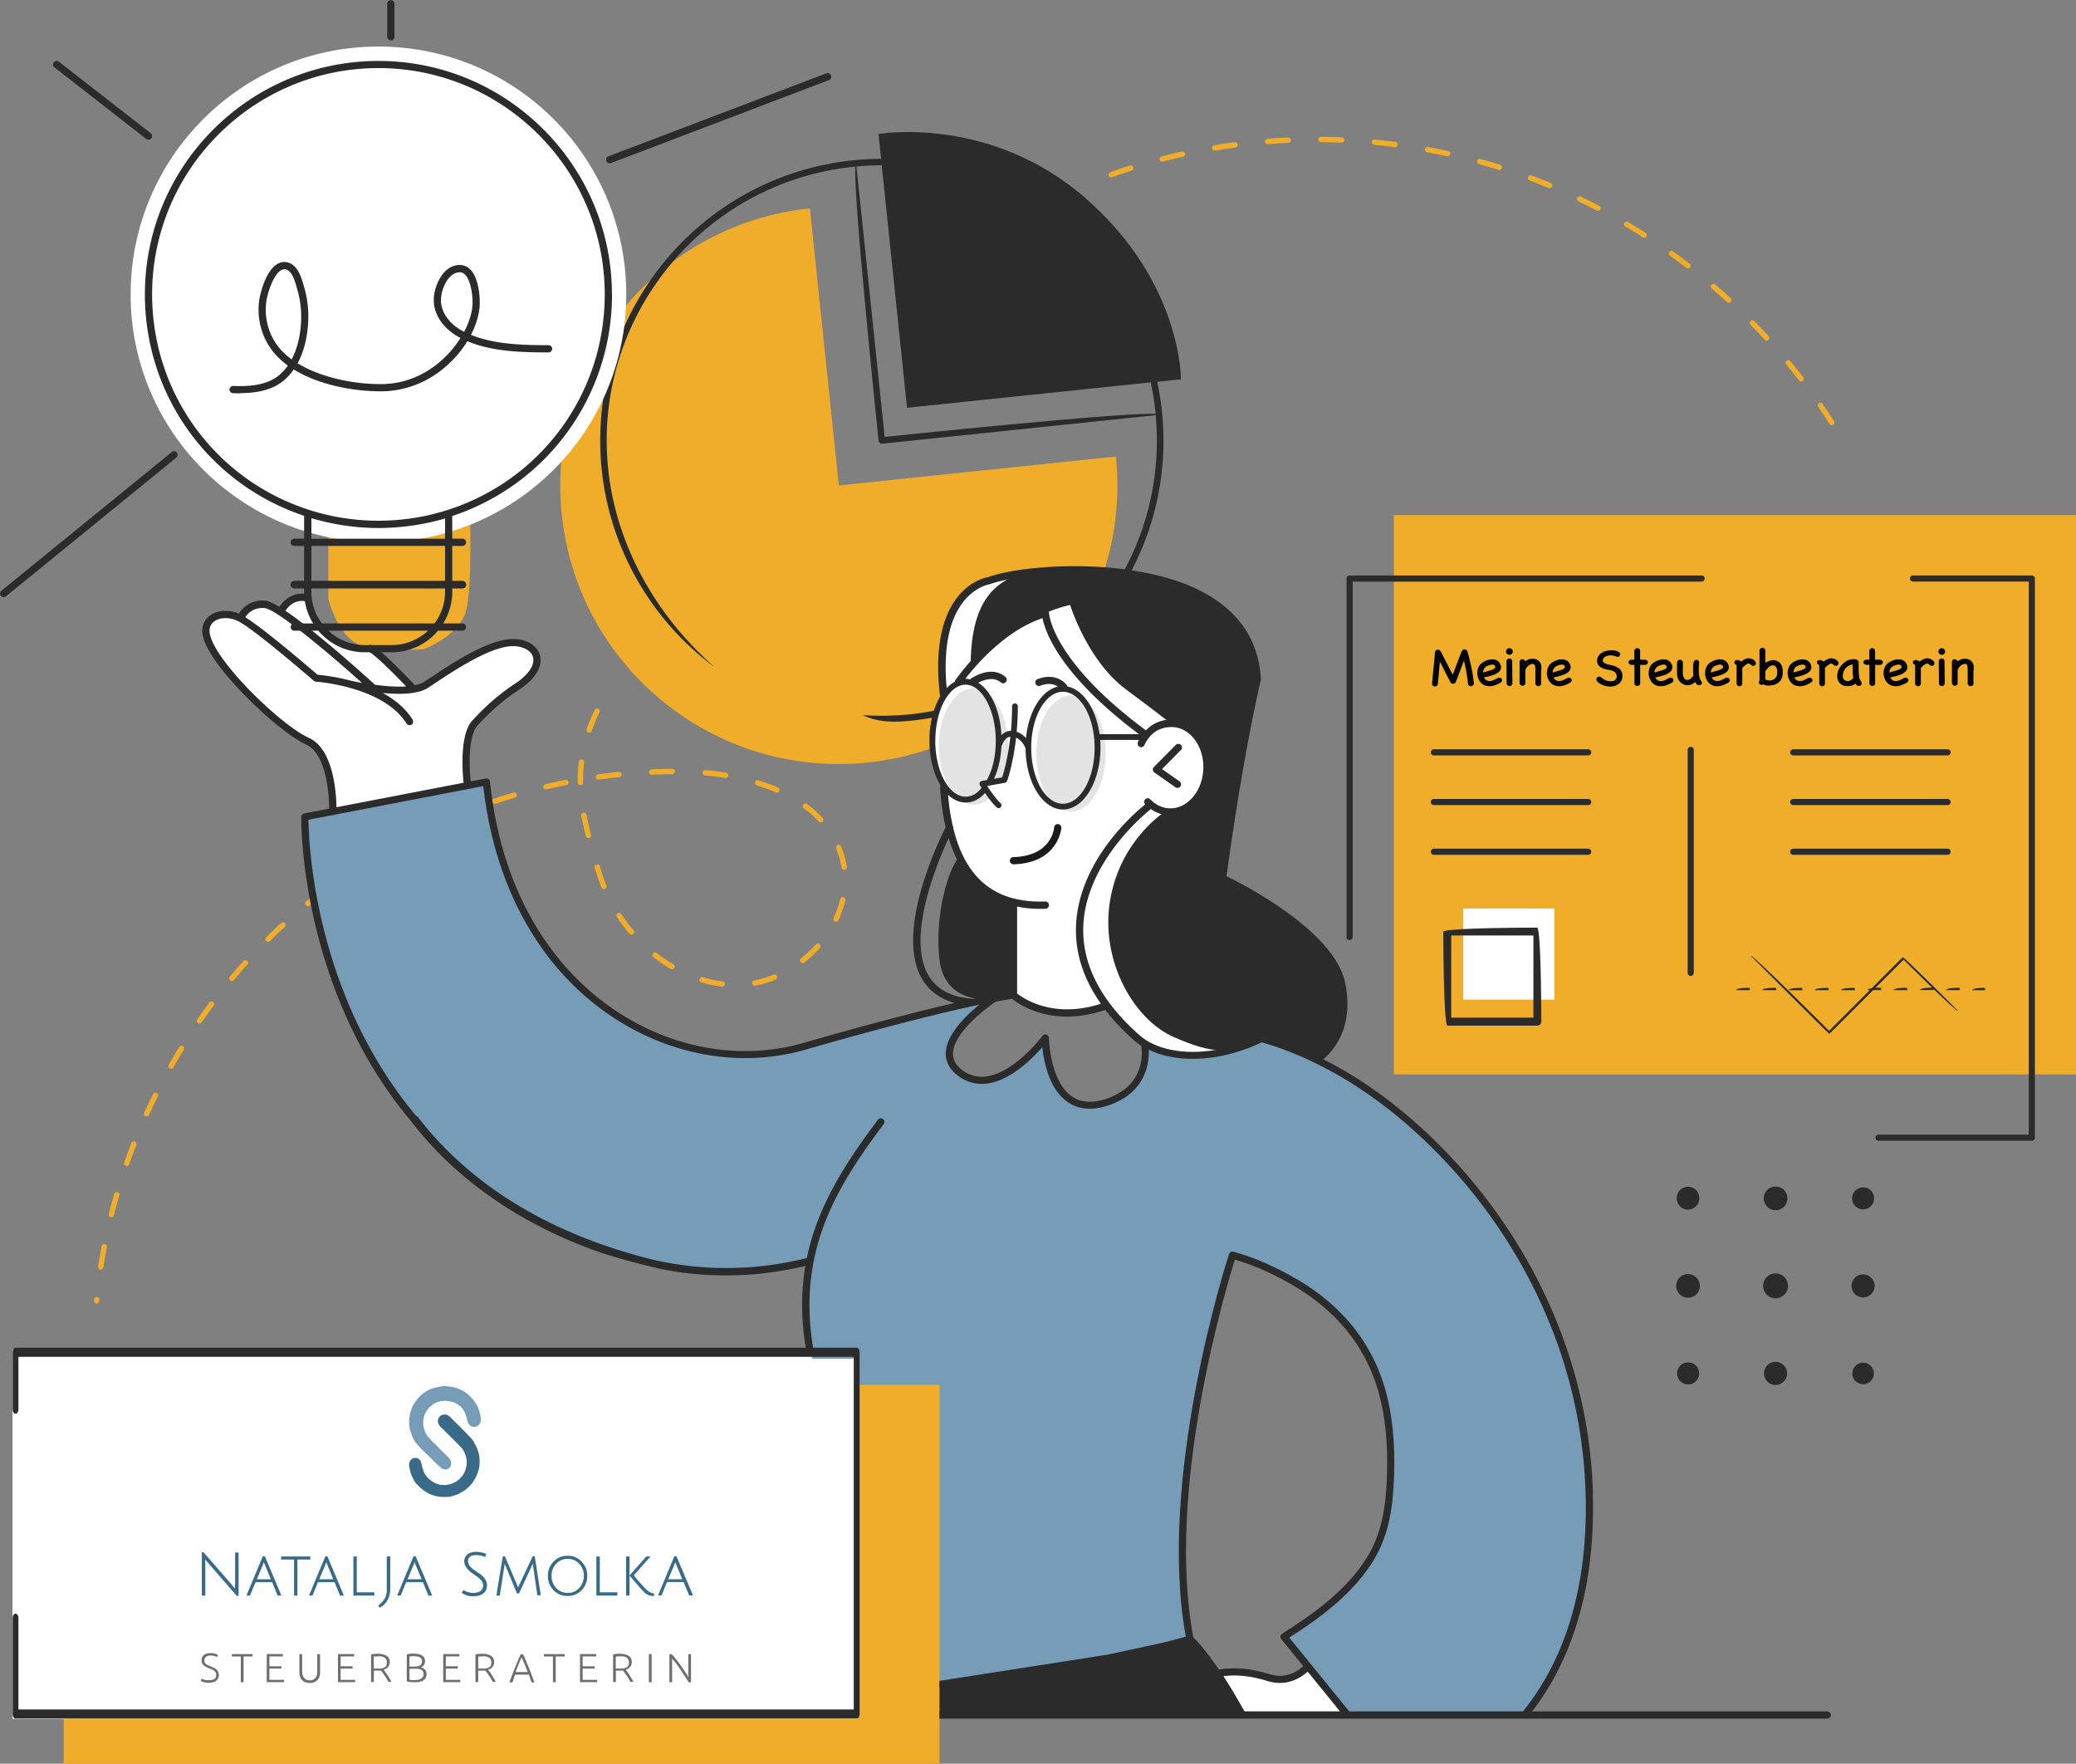 <svg xmlns="http://www.w3.org/2000/svg" id="a" viewBox="0 0 447.34 380"><rect x="0" y="0" width="447.34" height="380" fill="#808080" stroke="none"/><defs><style>.b{fill:#737575}.b,.c,.f,.h,.i,.j{stroke-width:0}.c{fill:#1a1a1a}.f{fill:#769cb8}.k{opacity:.2}.h{fill:#2b2b2b}.i{fill:#fff}.j{fill:#efad29}</style></defs><path d="M20.82 280.82h-.06a.58.58 0 0 1-.51-.63l.02-.22c.03-.32.31-.55.63-.52.32.03.55.31.52.63l-.03.25c-.04.29-.28.51-.57.51Zm.9-7.27h-.09a.558.558 0 0 1-.48-.64v-.02c.22-1.46.48-2.93.75-4.39.06-.31.36-.51.67-.46.31.06.51.36.46.67-.27 1.44-.52 2.9-.75 4.34a.58.58 0 0 1-.57.49ZM24 262.27s-.1 0-.14-.02a.583.583 0 0 1-.42-.7c.36-1.44.75-2.89 1.16-4.3.09-.3.41-.49.71-.39.31.09.48.41.4.71-.41 1.4-.79 2.83-1.15 4.26-.06.26-.3.43-.56.43Zm3.31-11.03c-.06 0-.12 0-.19-.04-.3-.1-.46-.43-.36-.73.49-1.4 1.01-2.8 1.54-4.17.12-.3.45-.44.74-.33s.44.45.33.74c-.53 1.37-1.05 2.76-1.53 4.14-.08.24-.3.39-.54.39Zm4.29-10.69a.567.567 0 0 1-.53-.8c.62-1.36 1.26-2.7 1.91-4.02a.575.575 0 0 1 1.03.51c-.65 1.3-1.29 2.64-1.9 3.98a.59.59 0 0 1-.52.34Zm5.24-10.27c-.1 0-.2-.03-.28-.07a.574.574 0 0 1-.21-.79c.73-1.29 1.49-2.57 2.27-3.83.17-.27.52-.35.79-.19.27.17.35.52.19.79-.77 1.25-1.52 2.53-2.24 3.79-.11.19-.3.29-.51.29Zm6.13-9.75c-.12 0-.23-.04-.33-.11a.575.575 0 0 1-.14-.8c.84-1.21 1.72-2.43 2.61-3.62.2-.26.55-.31.81-.12s.31.55.12.81c-.88 1.17-1.75 2.38-2.58 3.58-.12.16-.29.25-.48.25Zm112.64-7.95h-.07a27.13 27.13 0 0 1-4.42-.92.583.583 0 0 1-.39-.72c.09-.3.41-.48.72-.39 1.4.42 2.82.71 4.24.88.31.04.54.32.51.63-.03.29-.28.51-.57.51Zm7.05-.21c-.27 0-.51-.19-.57-.46a.57.57 0 0 1 .45-.67c1.38-.27 2.77-.69 4.13-1.24.29-.12.63.02.75.31s-.02.63-.31.75c-1.42.59-2.88 1.02-4.34 1.31h-.12Zm-112.7-.99a.572.572 0 0 1-.44-.95c.96-1.14 1.94-2.27 2.93-3.36a.574.574 0 1 1 .85.77c-.97 1.07-1.94 2.2-2.9 3.32-.12.13-.27.2-.44.2Zm94.84-2.54c-.1 0-.2-.03-.29-.08-1.28-.75-2.53-1.61-3.71-2.55a.584.584 0 0 1-.1-.81c.2-.25.56-.29.81-.1 1.15.91 2.36 1.74 3.59 2.46.27.16.37.51.2.79-.1.18-.29.28-.5.28Zm28.19-1.34a.55.55 0 0 1-.45-.22c-.2-.25-.16-.61.09-.81 1.13-.9 2.19-1.9 3.16-2.97a.574.574 0 1 1 .85.77 25.452 25.452 0 0 1-3.3 3.1.57.57 0 0 1-.35.12Zm-115.23-4.59c-.15 0-.3-.06-.41-.17a.592.592 0 0 1 0-.82c1.05-1.05 2.15-2.07 3.23-3.07.24-.21.6-.2.82.04s.2.6-.04.82c-1.08 1-2.14 2.01-3.19 3.04-.12.11-.26.17-.41.17Zm78.31-1.52c-.16 0-.33-.07-.44-.2-.97-1.15-1.87-2.35-2.69-3.61-.18-.27-.1-.62.17-.8.27-.18.62-.1.8.17.8 1.21 1.68 2.39 2.61 3.49.2.24.17.61-.07.81a.54.54 0 0 1-.37.13Zm44.07-2.81c-.08 0-.17-.02-.25-.05a.573.573 0 0 1-.27-.76 20.26 20.26 0 0 0 1.43-4.06c.07-.31.38-.5.69-.43.31.07.51.38.43.69-.35 1.44-.85 2.88-1.51 4.28-.1.21-.3.33-.52.33Zm-113.8-3.36c-.17 0-.34-.08-.44-.21a.57.57 0 0 1 .07-.8c1.14-.93 2.32-1.86 3.5-2.75.26-.2.62-.14.81.12.2.26.14.61-.12.81-1.17.89-2.33 1.8-3.47 2.73a.57.57 0 0 1-.36.13v-.02Zm63.79-3.64a.56.56 0 0 1-.53-.36c-.42-1.04-.79-2.1-1.11-3.16l-.33-1.09c-.09-.31.08-.63.39-.72s.63.08.72.39l.33 1.09c.3 1.03.66 2.06 1.07 3.06.12.29-.03.63-.32.75-.07.03-.14.04-.21.04Zm-54.53-3.22c-.19 0-.37-.09-.48-.26a.57.57 0 0 1 .16-.8c1.22-.82 2.48-1.64 3.74-2.42.27-.17.63-.09.79.19s.09.63-.19.8c-1.24.77-2.49 1.58-3.71 2.39-.1.06-.21.1-.32.1Zm106.3-.98c-.27 0-.52-.2-.57-.49-.13-.83-.33-1.66-.58-2.46-.18-.56-.38-1.12-.6-1.65-.12-.29.02-.63.31-.75s.63.02.75.31c.24.57.45 1.15.64 1.75.27.86.48 1.75.62 2.63a.59.59 0 0 1-.48.66h-.1Zm-96.45-4.99c-.2 0-.4-.11-.51-.3a.583.583 0 0 1 .22-.78c1.3-.71 2.63-1.41 3.94-2.07a.575.575 0 0 1 .51 1.03c-1.3.66-2.61 1.34-3.91 2.05-.09.04-.19.07-.27.07Zm41.35-1.83a.58.58 0 0 1-.56-.43c-.4-1.58-.72-3-.98-4.36-.06-.31.15-.61.46-.67.3-.06.61.15.67.46.25 1.33.57 2.73.96 4.29.08.31-.1.62-.41.7-.05.01-.1.02-.15.02Zm-31.01-3.23c-.22 0-.43-.13-.53-.35-.12-.29 0-.63.3-.75 1.37-.59 2.75-1.16 4.11-1.7.29-.12.63.03.74.33s-.03.63-.33.74c-1.36.53-2.73 1.1-4.08 1.68-.07.04-.15.04-.23.04Zm81.07-.12c-.16 0-.32-.07-.43-.19-.98-1.06-2.06-2.02-3.22-2.87a.576.576 0 0 1-.12-.81c.19-.26.55-.31.81-.12 1.25.92 2.38 1.94 3.38 3.01.21.23.2.59-.04.82-.1.1-.25.15-.39.15Zm-70.3-3.99a.58.58 0 0 1-.55-.4c-.1-.3.06-.63.36-.73 1.41-.47 2.84-.91 4.25-1.33.3-.09.63.09.72.39.09.3-.09.63-.39.72-1.4.41-2.81.85-4.21 1.31-.06.02-.12.03-.18.03Zm60.85-2.45c-.08 0-.15-.02-.23-.04-1.29-.56-2.66-1.06-4.1-1.52-.3-.1-.47-.41-.38-.72.09-.3.41-.47.72-.38 1.47.46 2.89.98 4.21 1.56.29.12.43.47.3.76-.1.21-.3.35-.53.35Zm-49.77-.68c-.27 0-.5-.18-.56-.44-.07-.31.12-.62.43-.69 1.44-.34 2.91-.66 4.35-.94.31-.05.61.17.65.49.04.29-.14.57-.43.64-1.44.28-2.88.59-4.32.93-.04 0-.09.02-.13.02Zm7.43-.9c-.31 0-.57-.25-.58-.57v-.53c0-1.34.08-2.67.24-3.97.04-.32.32-.53.65-.5.32.04.54.33.5.65a30.3 30.3 0 0 0-.23 3.83v.51c0 .32-.25.58-.57.59Zm3.9-1.21c-.28 0-.53-.2-.57-.5-.04-.32.18-.6.49-.65 1.46-.2 2.95-.38 4.42-.53.31-.03.6.2.63.51s-.2.6-.51.63c-1.45.15-2.93.33-4.38.53h-.08Zm27.39-.37h-.1c-1.42-.23-2.88-.42-4.36-.55a.575.575 0 0 1-.52-.63c.03-.32.31-.55.63-.52 1.51.13 3 .33 4.44.57.31.05.52.35.48.66-.04.28-.29.48-.57.48Zm-15.92-.7c-.32 0-.58-.24-.59-.56 0-.32.24-.58.56-.59 1.48-.07 2.98-.11 4.45-.12.32-.04.58.26.59.57 0 .32-.26.58-.57.59-1.45 0-2.94.05-4.41.12h-.04Zm-13.48-9.02c-.07 0-.13-.01-.2-.04-.3-.1-.46-.43-.36-.73.48-1.35 1.06-2.75 1.73-4.14.14-.28.48-.41.77-.27.28.13.41.48.27.77-.66 1.37-1.21 2.72-1.68 4.03-.08.24-.3.38-.54.38Zm173.38-46.9h147v120.49h-147V110.99Z" class="j"/><path d="M437.82 245.78h-33.03c-.36 0-.66-.29-.66-.66s.29-.66.66-.66h32.37V125.3h-24.93c-.36 0-.66-.29-.66-.66s.29-.66.66-.66h25.59c.36 0 .66.29.66.66v120.49c0 .36-.29.66-.66.66Zm-147-43.25a.66.66 0 0 1-.66-.66v-77.22c0-.36.29-.66.66-.66h75.85c.36 0 .66.29.66.66s-.29.66-.66.66h-75.19v76.56c0 .36-.29.66-.66.66Z" class="h"/><path d="M342.23 162.75h-33.26c-.36 0-.66-.29-.66-.66s.29-.66.66-.66h33.26c.36 0 .66.29.66.66s-.29.66-.66.66Zm0 10.71h-33.26c-.36 0-.66-.29-.66-.66s.29-.66.66-.66h33.26c.36 0 .66.29.66.66s-.29.66-.66.66Zm0 10.71h-33.26c-.36 0-.66-.29-.66-.66s.29-.66.66-.66h33.26c.36 0 .66.29.66.66s-.29.66-.66.66Zm77.44-21.42h-33.26c-.36 0-.66-.29-.66-.66s.29-.66.66-.66h33.26c.36 0 .66.29.66.66s-.29.66-.66.66Zm0 10.71h-33.26c-.36 0-.66-.29-.66-.66s.29-.66.66-.66h33.26c.36 0 .66.29.66.66s-.29.66-.66.66Zm0 10.71h-33.26c-.36 0-.66-.29-.66-.66s.29-.66.66-.66h33.26c.36 0 .66.29.66.66s-.29.66-.66.66Zm-55.35 26.1a.66.66 0 0 1-.66-.66v-48.05c0-.36.29-.66.66-.66s.66.29.66.66v48.05c0 .36-.29.66-.66.66Z" class="h"/><path d="m174.52 44.89 6.23 59.7 59.7-6.23c3.44 32.97-20.49 62.49-53.47 65.93-32.97 3.44-62.49-20.49-65.93-53.47-3.44-32.97 20.49-62.49 53.47-65.93Z" class="j"/><path d="M234.04 42.82v-.02c-20.7-18.12-44.74-13.93-44.74-13.93l.56 5.35c-2.03 0-4.08.12-6.14.33-33.28 3.47-57.53 33.37-54.06 66.66 1.76 16.9 10.63 32.41 24.31 42.52-12.54-11-21.19-26.15-22.92-42.67-3.39-32.51 20.3-61.73 52.81-65.12.15-.02.29-.02.44-.04-.44 6.8 5.02 59.08 5.02 59.08.04.38.38.66.76.62l58.95-6.15c2.99 32.24-20.58 61.06-52.86 64.44-3.42.35-6.87.42-10.26.19 3.37 1.62 6.9 1.56 10.41 1.2 33.28-3.47 57.53-33.37 54.06-66.66-.22-2.16-.57-4.28-1.01-6.36l5.1-.53s.26-20.79-20.42-38.9Zm-43.41 51.31-6.08-58.26c1.83-.17 3.64-.27 5.45-.27l5.45 52.26 52.51-5.48c.44 2.07.8 4.19 1.02 6.36.02.15.02.29.04.44-6.76-.44-58.39 4.95-58.39 4.95Z" class="h"/><path d="M2.72 290.72h182.61v79.57H2.72v-79.57Z" class="i"/><path d="M70.75 110.8v18.21s2.16 9.35 8.15 10.38c6 1.03 12.45.49 12.45.49s7.94-3 9.18-8.68c1.24-5.67.74-20.48.74-20.48l-30.53-.38v.46Z" class="j"/><path d="M262.22 360.44s2.3-.52 5.07-.16c2.78.36 10.51 4.56 14.55-1.26l8.34 10.26h-22.59l-5.37-8.84Zm-14.5-186.97s2.33 2 6.19 1.38c3.86-.62 6.47-5.57 6.16-9.84-.31-4.27-3.12-9.43-7.37-9.14-4.25.29-6.17 2.21-6.17 2.21s-18.86-13.27-21.65-25.87c0 0-11.39 3.87-18.14 14.39l-3.43 3.15s-5.13 9.62 0 19.35c0 0-.62 21.11 15.03 25.48l-.26 19.85s7.35 6.8 19.97 2.38c0 0-6.28-9.93-5.28-19.39 1.43-13.55 14.93-23.94 14.93-23.94ZM88.97 148.32l-8.48-8.57s-8.13 1.09-11.3-4.4-2.87-6.47-2.87-6.47-4.42-.59-5.58 2.51l-.26.48s-3.06-2.63-5.19-1.52-3.44 2.93-3.44 2.93-3.53-1.84-5.97-.12c-2.44 1.74-1.46 5.65 1.53 9.37s10.12 11.64 15.49 15.2l2.78 1.74s3.62 1.35 4.61 5.59c1 4.25 1.12 9.47 1.12 9.47l29.55-5.28s-1.13-5.78-.19-9.91 5.99-8.16 8.79-10.11c2.79-1.96 7.27-4.87 5.44-8.93-1.82-4.06-9.59-.54-14.69 1.86-5.09 2.4-9.62 6.94-11.39 6.16h.03Z" class="i"/><path d="M256.42 353.16c-3.55 1.94-26.8 5.01-26.8 5.01l-10.57 1.58-33.97 2.2-3.33 8.36h15.51l32.38-.78 37.96-.24c-3.21-6.85-11.17-16.12-11.17-16.12Z" class="h"/><path d="M206.3 147.02s9.63-12.87 18.59-14.81c0 0 3.33 11.27 11.61 17.42 8.28 6.15 10.03 8.46 10.03 8.46s2.91-2.63 5.71-2.22 9.05 3.05 7.53 11.12c-1.52 8.07-6.12 8.06-7.53 7.86-1.41-.19-4.14-1.38-4.14-1.38s-12.71 8.49-14.95 21.55c-2.23 13.07 5.09 25.77 13.67 29.53 8.58 3.78 18.72 2.7 24.5-.9l12.8 4.91s4.8-6.97 5.18-13.5c.38-6.52-5.71-13.71-10.2-16.25-4.5-2.54-15.49-8.07-15.75-9.27-.26-1.2 1.24-10.35 3.61-23s4.33-20.74 4.33-20.74-.69-14.03-16.66-19.46c-15.96-5.42-36.12-3.76-42.39-.98-6.27 2.77-10.22 9.32-8.9 23.68l2.97-2.03Z" class="i"/><path d="M213.31 139.36s8.31-7.07 17.28-9.01c0 0 3.7 11.98 11.98 18.14 8.28 6.15 9.69 7.39 9.69 7.39s2.22-.57 4.3 1.36c1.43 1.32 4.14 2.67 3.56 9.72-.39 4.76-4.19 6.83-6.19 7.91-1.25.67-2.88 0-2.88 0s-9.6 5.97-11.83 19.02c-2.23 13.07 5.09 25.77 13.67 29.53 8.58 3.78 12.9 3.85 18.68.25l12.42 4.49s5.62-3.51 5.62-12.18c0-6.54-5.66-13.39-11.9-18.15-4.1-3.14-13.89-7.68-14.16-8.87-.26-1.19 1.05-9.75 3.41-22.39 2.37-12.65 4.18-20.22 4.18-20.22s-.74-14.95-13.85-19.13c-16.07-5.12-32.73-5.75-39-2.98-6.27 2.77-9.1 8.63-9.15 19.39l4.17-4.25Zm-6.35 44.87s.74 5.76 11.43 10.1l-.27 19.76-4.78 1.2s-9.86 1.15-10.92-8.65 2.03-19.89 4.55-22.41Z" class="h"/><path d="m220.78 360.21 8.85-2.05-8.85 2.05Z" class="c"/><path d="M339.07 298.12c-4.86-17.67-13.16-33.8-30.6-52.08-17.44-18.29-36.59-22.36-36.59-22.36s-6.22 4.21-14.3 3.78c-8.07-.43-10.46-2.59-10.46-2.59s.04 11.74-9.04 12.81-11.3-3.58-12.21-9.09c-.54-3.32-.66-4.33-.66-4.6-.63.84-8.93 11.67-16.59 8.23-7.97-3.57-2.64-9.36-1.81-10.38s7.47-6.75 7.47-6.75-22.27 5.07-29.12 6.81-24.02 9.21-39.6 2.97c-15.57-6.25-24.41-13.31-31.27-25.79-6.86-12.48-9.46-30.54-9.46-30.54l-39.13 7.53s-.35 17.83 6.62 35.43 23.03 42.16 43.89 51.31c20.86 9.16 22.71 10.95 34.89 10.95s23.29-1.92 23.29-1.92-1.77 9.32.04 18.55 28.18 72.49 28.18 72.49l6.52-1.64 20.48-3.05s19.69-2.54 27.11-5.01c0 0-4.1-16.83-1.52-33.64 2.58-16.81 10.38-49.3 10.38-49.3s15.25 4.99 23.7 14.09c8.2 8.84 11.98 23.41 10.26 37.39-2.02 16.42-10.06 23.1-22.59 30.78l13.23 16.79 38.28.24s7.74-7.28 11.31-22.22c3.58-14.94 4.16-31.51-.7-49.19Z" class="f"/><path d="m225.22 223.97.04-.05s-.04-.12-.04.05Z" class="c"/><path d="M134.95 63.44c0 29.49-23.91 53.4-53.4 53.4s-53.4-23.91-53.4-53.4 23.9-53.41 53.4-53.41 53.4 23.91 53.4 53.4Z" class="i"/><g class="k"><path d="M238.27 162.33c0 6.91-3.35 12.52-7.48 12.52s-7.48-5.6-7.48-12.52 3.35-12.52 7.48-12.52 7.48 5.6 7.48 12.52Z" class="b"/></g><g class="k"><path d="M217.26 160.83c0 2.93-.6 5.62-1.6 7.76l-3.53.43 1.75 2.3c-1.18 1.29-2.59 2.04-4.1 2.04-4.13 0-7.48-5.6-7.48-12.52s3.35-12.52 7.48-12.52 7.48 5.61 7.48 12.52Z" class="b"/></g><path d="M246.28 159.42h-9.4c-.35 0-.62-.27-.62-.62s.28-.62.62-.62h9.4c.35 0 .62.27.62.62s-.28.62-.62.62Z" class="h"/><path d="M99.7 126.74H63.39a.781.781 0 0 1 0-1.56H99.7a.781.781 0 0 1 0 1.56Z" class="c"/><path d="M131.86 63.44c0-27.74-22.57-50.31-50.31-50.31S31.22 35.69 31.22 63.44c0 21.74 13.77 40.84 34.33 47.7 0 .12-.02.23-.02.35v4.57h-2.15a.781.781 0 0 0 0 1.56h2.15v7.57h-2.15a.781.781 0 0 0 0 1.56h2.15v.76c0 2.5.72 4.83 1.95 6.81h-4.1a.781.781 0 0 0 0 1.56h5.21a12.97 12.97 0 0 0 9.97 4.65h5.86c4 0 7.58-1.81 9.97-4.65h5.3a.781.781 0 0 0 0-1.56H95.5c1.22-1.99 1.95-4.32 1.95-6.81v-.76h2.24a.781.781 0 0 0 0-1.56h-2.24v-7.57h2.24a.781.781 0 0 0 0-1.56h-2.24v-4.88c20.61-6.85 34.43-25.95 34.43-47.74h-.02Zm-47.43 75.54h-5.86c-3.02 0-5.77-1.19-7.82-3.1h21.49c-2.05 1.91-4.8 3.1-7.82 3.1Zm11.47-11.47c0 2.55-.85 4.9-2.27 6.81H69.36a11.35 11.35 0 0 1-2.27-6.81v-.76h28.8v.76Zm0-2.32H67.1v-7.57h28.8v7.57Zm0-9.12H67.1v-4.42l.45.12c.3.09.59.17.9.25.28.08.57.15.85.22.35.09.71.18 1.06.26l.63.13 1.3.27c.12.02.22.04.34.06 2.93.52 5.91.8 8.93.8 2.42 0 4.83-.18 7.2-.52h.04c.52-.07 1.04-.16 1.55-.25.12-.02.25-.04.38-.06.43-.08.84-.16 1.27-.25.22-.04.45-.1.67-.14l1.02-.24c.3-.07.6-.15.9-.23.27-.07.56-.15.83-.23l.48-.13v4.39-.02Zm.5-6.18c-.6.2-1.21.37-1.81.54-4.25 1.18-8.68 1.76-13.1 1.76-2.53 0-5.05-.2-7.55-.59-2.49-.39-4.95-.97-7.34-1.75-20.23-6.5-33.82-25.16-33.82-46.42 0-26.88 21.88-48.76 48.77-48.76s48.76 21.88 48.76 48.76c0 21.31-13.62 39.98-33.9 46.46Z" class="h"/><path d="M51.74 84.75c-.54 0-1.06-.02-1.55-.04a.782.782 0 0 1-.74-.82c.02-.43.43-.74.81-.74 2.96.12 7.22.02 10.02-2.44.67-.59 1.25-1.24 1.74-1.95-1.27-.93-2.4-1.99-3.33-3.19-2.32-3.01-3.36-6.94-2.85-10.79.17-1.31 1.37-6.51 4.02-7.96.86-.48 1.79-.5 2.7-.07 1.78.83 2.47 3.32 2.93 4.97l.11.37c.58 2.02.86 4.14.84 6.29-.02 2-.31 6.21-2.31 9.89 5 3.08 12.03 4.49 17.93 4.49 8 0 13.98-4.86 17.17-9.95-.17-.09-.35-.18-.51-.27-2.91-1.63-4.85-4.23-5.19-6.96-.2-1.58.12-3.28.9-4.93.58-1.24 1.65-2.83 3.43-3.38 1.15-.35 2.2-.2 3.06.43 2.37 1.76 2.47 6.59 2.46 7.55 0 2.11-.67 4.51-1.9 6.89 4.94 2.04 10.96 2.23 16.76 2.23a.781.781 0 0 1 0 1.56c-6.03 0-12.29-.2-17.53-2.42-3.47 5.67-10.1 10.8-18.65 10.8-5.76 0-13.27-1.3-18.76-4.71-.56.81-1.22 1.57-2 2.25-2.74 2.39-6.51 2.85-9.56 2.85v.02Zm9.53-26.73c-.22 0-.43.06-.66.18-1.67.91-2.96 4.85-3.23 6.8-.46 3.44.47 6.95 2.54 9.63.8 1.04 1.79 1.97 2.93 2.8 1.77-3.34 2.04-7.19 2.05-9.03.02-2-.25-3.97-.79-5.86l-.11-.39c-.38-1.37-.96-3.45-2.09-3.98-.2-.1-.42-.16-.65-.16v.02Zm37.76.65c-.22 0-.46.04-.72.12-1.23.38-2.03 1.6-2.48 2.55-.66 1.38-.91 2.78-.76 4.07.28 2.24 1.92 4.41 4.41 5.79.18.1.35.2.53.28 1.18-2.23 1.81-4.44 1.82-6.21 0-2.37-.57-5.35-1.83-6.29-.28-.21-.59-.32-.95-.32Z" class="h"/><path d="M218.38 186.22c-.42 0-.76-.34-.78-.75 0-.43.33-.78.75-.8 8.27-.23 8.78-6.15 8.8-6.4.03-.43.43-.77.82-.72.43.03.75.39.73.82 0 .07-.59 7.58-10.31 7.85h-.02Z" class="c"/><path d="M253.28 169.62c.13.09.28.14.44.14.25 0 .49-.12.64-.33.25-.35.17-.83-.19-1.08l-3.77-2.65 4.06-4.1c.31-.3.3-.8 0-1.1-.3-.31-.8-.3-1.1 0l-4.71 4.75s-.06.07-.09.11c-.24.35-.16.83.19 1.07l4.51 3.18ZM363.74 279.6c1.41 0 2.55-1.14 2.55-2.55s-1.14-2.55-2.55-2.55-2.55 1.14-2.55 2.55 1.14 2.55 2.55 2.55ZM84.22 8.7c.43 0 .78-.35.78-.78V.78a.781.781 0 0 0-1.56 0v7.14c0 .43.35.78.78.78ZM382.6 260.74c1.41 0 2.55-1.14 2.55-2.55s-1.14-2.55-2.55-2.55-2.55 1.14-2.55 2.55 1.14 2.55 2.55 2.55ZM382.6 279.72a2.68 2.68 0 1 0 0-5.36 2.68 2.68 0 0 0 0 5.36ZM363.74 260.61c1.34 0 2.42-1.09 2.42-2.43a2.425 2.425 0 0 0-2.36-2.49 2.425 2.425 0 0 0-2.49 2.36v.13a2.42 2.42 0 0 0 2.43 2.43ZM116.3 141.05c-.64-2.06-2.85-3.37-5.81-3.37-5.31.07-12.65 4.95-18.55 8.85l-.55.36c-.51.35-1.2.58-1.98.74-1.52-1.6-7.3-7.68-9.27-8.61a.771.771 0 0 0-1.03.37c-.18.39-.02.85.37 1.04 1.25.59 5.16 4.44 8.03 7.46-2.03.14-4.42-.04-6.69-.35-2.11-1.92-12.76-11.54-19.31-15.94.59-.92 2.07-2.61 4.63-2 .42.08.83-.19.92-.62.08-.4-.16-.79-.55-.9-3.16-.76-5.31 1.12-6.31 2.67-1.3-.79-2.38-1.29-3.07-1.35-3.01-.23-4.83 1.46-5.64 2.81-2.18-.9-4.54-.8-6.16.35-1.29.9-1.91 2.35-1.7 3.96.88 6.73 16.53 21.3 22.28 23.87 5.28 2.36 5.03 14.32 5.03 14.43a.781.781 0 0 0 1.56.04c.02-.53.28-13.11-5.95-15.89-5.98-2.67-20.61-16.81-21.37-22.65-.17-1.33.48-2.08 1.05-2.48 1.31-.91 3.44-.89 5.27.09 3.57 1.88 16 12.64 16.12 12.75.13.12.29.18.46.19.14 0 14.53 1.03 19.51 9.01.22.36.7.47 1.07.25a.78.78 0 0 0 .25-1.07c-1.56-2.51-3.9-4.37-6.44-5.76 2.3.22 4.69.28 6.69-.04.06 0 .12-.02.17-.04 1.14-.2 2.15-.54 2.93-1.05l.55-.36c5.42-3.6 12.85-8.53 17.71-8.6 2.08 0 3.87.88 4.31 2.27.52 1.69-.9 3.86-3.78 5.78-2.57 1.7-5.47 3.85-9.28 7.99-3.04 3.31-1.92 12.91-1.88 13.32.05.39.38.68.77.68h.1c.43-.05.73-.43.68-.87-.31-2.58-.65-9.77 1.47-12.08 3.7-4.02 6.51-6.1 9-7.74 5.05-3.35 4.77-6.39 4.41-7.53Zm-40.84 5.58c-3.34-.9-6.15-1.18-7.03-1.25-1.58-1.36-11.5-9.88-15.56-12.39.51-.81 1.72-2.17 4.13-1.98 2.48.19 13.47 9.37 21.01 16.13-.93-.17-1.8-.35-2.55-.51ZM31.52 29.93c.14.11.31.16.48.16.23 0 .46-.1.61-.29.27-.34.2-.82-.13-1.09L12.69 13.3a.789.789 0 0 0-1.09.13c-.26.34-.2.83.13 1.09l19.78 15.41ZM401.46 255.82c-1.31 0-2.37 1.05-2.37 2.37s1.05 2.37 2.37 2.37 2.37-1.05 2.37-2.37-1.05-2.37-2.37-2.37ZM178.08 15.79l-46.97 17.88a.781.781 0 0 0 .28 1.51c.09 0 .19-.02.27-.05l46.97-17.88c.4-.15.6-.6.45-1-.15-.4-.6-.6-1-.45ZM37 97.41.29 127.29l-.01.01c-.33.27-.37.75-.1 1.08.15.19.38.28.6.28.17 0 .35-.05.49-.17l36.71-29.88c.34-.27.39-.75.12-1.09a.769.769 0 0 0-1.09-.12Z" class="h"/><circle cx="401.46" cy="277.05" r="2.49" class="h"/><path d="M363.74 298.27a2.36 2.36 0 0 0 2.4-2.33 2.36 2.36 0 0 0-2.33-2.4h-.07a2.365 2.365 0 0 0 0 4.73Zm18.86.13c1.37 0 2.49-1.12 2.49-2.49s-1.12-2.49-2.49-2.49-2.49 1.12-2.49 2.49 1.12 2.49 2.49 2.49Zm18.86-.17c1.29 0 2.32-1.04 2.32-2.32s-1.04-2.32-2.32-2.32-2.32 1.04-2.32 2.32 1.05 2.32 2.32 2.32Z" class="h"/><path d="M13.72 298.36h188.73V380H13.72v-81.64Z" class="j"/><path d="M2.72 292.75h182.04v77.55H2.72v-77.55Z" class="i"/><path fill="#6e6e6e" stroke-width="0" d="M44.5 362.02c-.19-.03-.34-.06-.45-.12-.12-.03-.24-.09-.36-.12-.09-.06-.19-.09-.24-.12l-.19.51c.06.03.15.09.24.12.09.06.24.09.39.12.15.03.34.09.51.12.19.03.39.03.64.03.66 0 1.18-.15 1.54-.43s.58-.7.58-1.24c0-.27-.06-.51-.15-.7s-.21-.36-.36-.49a3.25 3.25 0 0 0-.55-.36c-.21-.09-.43-.21-.66-.3-.21-.09-.39-.15-.55-.24-.19-.09-.3-.15-.45-.24-.12-.09-.21-.21-.3-.34-.06-.12-.09-.27-.09-.49a.945.945 0 0 1 .36-.79c.12-.1.24-.15.43-.19.15-.03.34-.06.51-.06.27 0 .55.03.79.09s.45.15.6.27l.21-.49c-.09-.06-.19-.09-.27-.15-.12-.06-.24-.09-.36-.12-.15-.03-.27-.06-.45-.09-.15-.03-.3-.03-.49-.03-.6 0-1.09.12-1.43.39-.34.27-.51.66-.51 1.18 0 .24.03.43.12.6.06.19.19.34.34.45.15.12.3.24.51.36.21.09.43.21.66.3.21.09.39.15.58.24.19.06.34.15.49.27.15.09.24.24.34.36.09.15.12.34.12.55 0 .39-.12.66-.39.85-.27.19-.64.27-1.09.27-.27.03-.45 0-.6-.03v.02Zm5.45-5.64v.51h1.94v5.55h.6v-5.55h1.94v-.51h-4.49Zm11.26 6.06v-.51h-3.16v-2.42h2.58V359h-2.58v-2.12h2.91v-.51h-3.48v6.06h3.72v.03Zm6.55-.03c.27-.12.51-.3.7-.51.19-.21.3-.45.39-.75s.12-.6.12-.94v-3.82h-.6v3.72c0 .34-.03.6-.12.85-.09.24-.19.45-.34.6s-.3.27-.51.36-.43.12-.66.12-.45-.03-.66-.12c-.21-.09-.36-.19-.51-.36s-.24-.36-.34-.6c-.09-.24-.12-.51-.12-.85v-3.72h-.6v3.82c0 .34.03.64.12.94s.21.55.39.75c.19.21.39.39.7.51.27.12.64.19 1.03.19s.73-.06 1.03-.19Zm8.76.03v-.51H73.4v-2.42h2.58V359H73.4v-2.12h2.91v-.51h-3.48v6.06h3.7v.03Zm6.84-5.64c-.43-.3-1.06-.49-1.88-.49-.24 0-.49 0-.79.03-.25.02-.49.06-.73.12v5.94h.6v-2.46h.97c.19 0 .36 0 .55-.03.09.15.24.3.36.49.15.19.27.39.43.6s.3.45.43.66c.15.24.27.45.39.7h.64c-.09-.24-.24-.49-.39-.73-.15-.24-.3-.51-.45-.73-.15-.24-.3-.45-.45-.66s-.27-.36-.36-.49c.39-.12.7-.3.94-.58s.36-.6.36-1.09c.03-.51-.19-.97-.6-1.3Zm-1.15.09c.21.03.43.12.58.21.19.09.3.24.43.43.09.19.15.39.15.66 0 .3-.06.51-.15.7s-.24.3-.43.39c-.19.09-.39.15-.64.19s-.51.03-.79.03h-.82v-2.58c.12 0 .24-.03.43-.03.15 0 .36-.03.58-.03s.45 0 .66.03Zm9.01 5.15c.45-.3.7-.73.7-1.3 0-.24-.03-.45-.09-.6-.06-.19-.15-.3-.27-.43s-.24-.21-.39-.3-.3-.12-.49-.19c.27-.09.51-.24.66-.49s.24-.51.24-.85c0-.3-.06-.55-.19-.75-.12-.21-.3-.36-.51-.49-.21-.12-.49-.21-.79-.27s-.6-.09-.94-.09h-.36c-.12 0-.27.03-.39.03-.15 0-.27.03-.39.06s-.24.03-.36.06v5.85c.09.03.19.03.3.06.12.03.24.03.39.06.15 0 .27.03.39.03h.34c1 .06 1.69-.09 2.15-.39Zm-1.71-2.52c.27 0 .51.03.73.06.21.03.39.09.55.19.15.09.27.21.36.36s.12.36.12.58c0 .27-.06.45-.19.64-.12.15-.27.3-.45.39s-.43.15-.66.19c-.24.03-.51.06-.79.06-.19 0-.36 0-.55-.03-.19 0-.3-.03-.39-.03v-2.39h1.28v-.02Zm-1.26-2.63c.09-.03.21-.03.36-.03s.34-.03.55-.03c.27 0 .51.03.73.06.21.03.43.09.58.19.15.09.27.21.36.34.09.15.12.3.12.51s-.03.39-.12.55c-.09.15-.19.24-.34.34-.15.09-.3.15-.51.19-.19.03-.39.06-.6.06h-1.15v-2.15h.03v-.03Zm10.94 5.55v-.51h-3.12v-2.42h2.58V359h-2.58v-2.12h2.91v-.51H95.5v6.06h3.7v.03Zm6.66-5.64c-.43-.3-1.06-.49-1.88-.49-.24 0-.51 0-.79.03-.25.02-.49.06-.73.12v5.94h.6v-2.46h.97c.19 0 .36 0 .55-.03.09.15.24.3.36.49.15.19.27.39.43.6s.3.45.43.66c.15.24.27.45.39.7h.64c-.09-.24-.24-.49-.39-.73-.15-.24-.3-.51-.45-.73-.15-.24-.3-.45-.45-.66s-.27-.36-.36-.49c.39-.12.7-.3.94-.58s.36-.6.36-1.09c.03-.51-.19-.97-.6-1.3Zm-1.13.09c.21.03.43.12.58.21.19.09.3.24.43.43.09.19.15.39.15.66 0 .3-.06.51-.15.7-.09.19-.24.3-.43.39-.19.09-.39.15-.64.19s-.51.03-.79.03h-.82v-2.58c.12 0 .24-.03.43-.03.15 0 .36-.03.58-.03s.43 0 .66.03Zm10.43 5.55c-.24-.64-.45-1.21-.66-1.76-.21-.55-.39-1.06-.6-1.54s-.39-.94-.58-1.39c-.19-.45-.39-.91-.6-1.33h-.51c-.21.45-.43.91-.6 1.37s-.39.91-.58 1.39l-.6 1.54c-.21.55-.43 1.12-.66 1.76h.64c.12-.3.21-.58.3-.85s.19-.55.3-.82h2.97c.09.27.19.51.27.82.09.27.21.58.34.85h.6v-.03h-.02Zm-2.09-3.85c.21.51.43 1.09.66 1.67h-2.61c.21-.6.43-1.15.64-1.67l.64-1.54c.21.51.45 1.03.66 1.54Zm4.15-2.21v.51h1.94v5.55h.6v-5.55h1.94v-.51h-4.49Zm11.46 6.06v-.51h-3.12v-2.42h2.58V359h-2.58v-2.12h2.91v-.51h-3.48v6.06h3.7v.03Zm6.84-5.64c-.43-.3-1.06-.49-1.88-.49-.24 0-.49 0-.79.03-.25.02-.49.06-.73.12v5.94h.6v-2.46h.97c.19 0 .36 0 .55-.03.09.15.24.3.36.49.15.19.27.39.43.6s.3.45.43.66c.15.24.27.45.39.7h.64c-.09-.24-.24-.49-.39-.73-.15-.24-.3-.51-.45-.73-.15-.24-.3-.45-.45-.66s-.27-.36-.36-.49c.39-.12.7-.3.94-.58s.36-.6.36-1.09c.03-.51-.19-.97-.6-1.3Zm-1.15.09c.21.03.43.12.58.21.19.09.3.24.43.43.09.19.15.39.15.66 0 .3-.06.51-.15.7s-.24.3-.43.39c-.19.09-.39.15-.64.19-.24.03-.51.03-.79.03h-.82v-2.58c.12 0 .24-.03.43-.03.15 0 .36-.03.58-.03.24 0 .45 0 .66.03Zm5.46 5.55h.6v-6.06h-.6v6.06Zm9.08 0v-6.06h-.58v4.94c-.19-.34-.43-.7-.7-1.12-.27-.43-.58-.88-.91-1.33s-.66-.91-1-1.33c-.34-.43-.66-.82-.97-1.15h-.49v6.06h.58v-5.12c.15.21.36.43.58.7s.43.58.66.88c.21.3.45.64.66.97.21.34.45.64.64.97.21.3.39.6.58.88s.3.51.43.73h.52Z"/><path d="m98.46 302.48.19.12c.19.12.39.27.58.43.34.3.58.66.75 1 .34.58.51 1.21.64 1.76.06.3.15.6.3.88.27.51.73.73 1.28.75.45 0 .79-.21 1.12-.6.21-.27.3-.6.27-1.12 0-.34-.06-.66-.12-.97-.12-.51-.27-.97-.43-1.37a6.94 6.94 0 0 0-.73-1.33c-.19-.24-.43-.58-.7-.85-.27-.3-.64-.64-1-.94-.51-.43-1.12-.75-1.85-1.03-.36-.15-.75-.3-1.15-.36-.45-.09-.97-.15-1.6-.19-.39-.03-.75 0-1.09.06-.49.09-.94.21-1.43.34-.6.15-1.15.39-1.64.73-.06.06-.15.09-.21.12-.09.06-.21.12-.3.19-.27.21-.49.39-.66.55-.3.3-.55.51-.73.75-.19.21-.36.49-.55.75-.15.24-.3.49-.43.73-.12.24-.24.51-.34.79-.06.19-.12.39-.19.58-.06.24-.12.51-.15.75-.06.27-.09.58-.12.85s0 .55 0 .82v.15c0 .55.12 1.12.36 1.82.09.27.19.58.3.85l.03.09c.21.43.43.85.7 1.21.21.27.45.55.73.82l.24.27c.34.36.66.7 1.03 1.06.21.21.43.39.64.6.21.19.39.36.6.58l.97.97.36.36.34.3c.21.19.39.36.58.51.21.19.49.3.82.34.27.03.51-.03.79-.21.12-.09.24-.15.3-.24.12-.19.21-.39.24-.66.03-.24 0-.51-.09-.79-.12-.3-.34-.55-.55-.75-.3-.3-.6-.64-.94-.94l-.49-.49-.12-.12-.27-.27-.27-.27-.24-.27c-.09-.12-.21-.21-.34-.34-.09-.12-.21-.21-.34-.3l-.45-.45c-.3-.3-.58-.64-.88-.97-.21-.24-.36-.45-.45-.7-.15-.27-.24-.58-.34-.85-.06-.21-.15-.51-.21-.82-.03-.3-.03-.58-.03-.85.03-.58.15-1.12.39-1.69.27-.6.66-1.12 1.21-1.64.55-.49 1.21-.85 1.94-1.03.51-.12 1.06-.19 1.64-.09.27.03.58.06.91.15.45.06.85.24 1.15.49h.04Z" class="f"/><path fill="#396b89" stroke-width="0" d="M88.64 317.8c.09.21.19.43.3.6l.09.21c.12.27.27.51.43.75.12.19.27.34.45.51l.21.21c.24.24.45.45.7.66.51.43 1 .75 1.48 1 .34.19.82.36 1.3.51.45.15.94.21 1.58.27.36.03.75 0 1.15 0h.36c.09 0 .21-.03.34-.06.24-.06.51-.12.75-.21l.15-.06c.3-.09.58-.19.85-.3.19-.09.36-.19.51-.3.12-.06.21-.12.34-.19.45-.24.91-.58 1.3-.97.36-.34.64-.64.88-.97.21-.3.39-.6.58-.94l.19-.34c.06-.12.12-.24.19-.39.09-.27.19-.55.27-.82l.03-.09c.06-.24.15-.45.19-.66.06-.45.09-.94.09-1.54 0-.64-.09-1.24-.27-1.82-.19-.64-.45-1.21-.75-1.76a.847.847 0 0 1-.15-.3c-.09-.15-.19-.3-.27-.45-.3-.36-.6-.73-.88-1-.36-.39-.73-.75-1.09-1.12l-1.09-1.09-.64-.64-.09-.09c-.27-.27-.58-.55-.85-.85-.24-.24-.45-.43-.66-.58-.39-.24-.82-.27-1.28-.15-.3.09-.55.27-.73.55-.3.45-.34.91-.09 1.43.12.27.3.51.58.79l.27.24c.6.6 1.21 1.18 1.82 1.79.73.73 1.43 1.45 2.12 2.15.39.39.66.91.82 1.28.15.34.27.7.36 1.15.12.6.12 1.24-.03 1.85-.15.75-.39 1.33-.75 1.82-.09.12-.19.24-.3.34-.06.06-.12.12-.19.21-.34.43-.79.7-1.18.91-.34.19-.7.34-1.03.43-.36.09-.75.15-1.15.19-.34 0-.7-.03-1.09-.09-.39-.09-.73-.19-1.03-.34-.36-.19-.73-.43-1-.64-.45-.34-.79-.75-1.06-1.15-.15-.21-.34-.51-.43-.88-.03-.12-.09-.24-.12-.39-.06-.21-.15-.43-.19-.64l-.06-.21c-.06-.27-.12-.55-.21-.75-.15-.34-.34-.55-.64-.64-.21-.09-.39-.12-.58-.12-.27 0-.55.09-.75.3-.19.15-.3.27-.36.43-.24.45-.19.97-.09 1.43.06.27.12.55.19.82.06.3.15.51.24.73v-.04ZM57.1 335.35l-.03-.03h-.45l-3.48 8.36-.03.09h.75l1.21-2.88h3.57l1.18 2.88h.82l-3.55-8.42Zm1.27 4.9h-3.03l1.24-2.94c.09-.21.19-.45.27-.75.06.19.19.45.3.75l1.21 2.94Zm2.21-4.9v.66h2.78v7.76h.73v-7.76h2.79v-.66h-6.3Zm10 0-.03-.03h-.45l-3.48 8.36-.03.09h.75l1.18-2.88h3.57l1.18 2.88h.82l-3.52-8.42Zm1.24 4.9h-3.03l1.24-2.94c.09-.21.19-.45.27-.75.06.19.19.43.3.75l1.21 2.94Zm-21.18.92c0 .43 0 .82.03 1.15-.21-.27-.49-.58-.79-.97l-6-6.88-.03-.03h-.36v9.33h.75v-6.64l-.03-1.09v-.06c.15.19.36.45.66.79l6.12 7.03.03.03h.39v-9.33h-.75v6.67h-.03Zm78.6 1.9v-7.72h-.73v8.42h4.51v-.7h-3.78Zm5.67.7h.75v-8.42h-.75v8.42Zm5.96-.45c-.49-.06-1-.3-1.48-.75-.51-.45-1.45-1.48-2.82-3.16l3.61-4.06h-.91l-3.57 4.03-.03.06.03.06c.36.45.94 1.12 1.69 1.97s1.24 1.39 1.48 1.64c.24.21.51.39.82.55.3.12.7.21 1.18.21h.06l.03-.55h-.09Zm4.89-8.03h-.45l-3.48 8.36-.03.09h.75l1.18-2.88h3.57l1.18 2.82.03.06h.82l-3.57-8.46Zm1.26 4.96h-3.03l1.24-2.94c.09-.21.19-.45.27-.75.06.19.19.45.3.75l1.21 2.94Zm-21.69-3.78c-.82-.85-1.82-1.28-3.03-1.28s-2.22.43-3.03 1.28c-.82.82-1.21 1.88-1.21 3.09s.43 2.24 1.21 3.06c.82.85 1.82 1.24 3.03 1.24s2.22-.43 3.03-1.24c.82-.85 1.21-1.88 1.21-3.06.03-1.21-.39-2.24-1.21-3.09Zm-3 6.73c-1 0-1.85-.36-2.48-1.06-.66-.7-1-1.58-1-2.61s.34-1.91 1-2.61 1.48-1.06 2.48-1.06 1.82.36 2.48 1.06 1 1.58 1 2.61-.34 1.91-1 2.61c-.66.73-1.48 1.06-2.48 1.06Zm-45.45-.13v-7.72h-.73v8.42h4.51v-.7h-3.78Zm38.36-7.72v-.06h-.45l-2.88 6.15a5.5 5.5 0 0 0-.27.6c-.06-.12-.12-.3-.24-.6l-2.58-6.09-.03-.03h-.45l-1.37 8.36v.09h.73l.97-6.3c.03-.09.03-.21.06-.36 0-.06 0-.12.03-.19.06.19.15.36.21.51l2.42 5.88h.45l2.73-5.88.24-.58c0 .15.03.34.06.51l.91 6.28v.06h.75l-1.3-8.36Zm-31.9 0v7.39c0 1.21-.6 2.27-1.79 3.12l-.06.03.36.51.06-.03c.43-.3.82-.6 1.09-.91.27-.3.55-.73.75-1.24.21-.55.34-1.15.34-1.85v-7.03h-.75Zm21.15 4.82c-.27-.39-.64-.73-1.03-1.03-.39-.27-.79-.55-1.21-.82a4.89 4.89 0 0 1-1-.91c-.25-.3-.39-.67-.39-1.06 0-.88.58-1.3 1.79-1.3.6 0 1.21.12 1.82.39l.06.03.27-.64-.06-.03c-.66-.3-1.39-.45-2.15-.45s-1.39.19-1.85.55c-.45.36-.7.88-.7 1.48 0 .49.15.91.43 1.33.27.39.64.75 1.03 1.06.39.27.79.58 1.21.85.39.27.73.58 1 .91s.39.66.39 1.03c0 .51-.19.94-.55 1.21s-.94.43-1.64.43-1.37-.21-1.97-.58l-.06-.03-.39.58.06.03c.66.49 1.45.73 2.39.73s1.67-.21 2.18-.6c.55-.39.82-1.03.82-1.82-.03-.49-.15-.91-.45-1.33Zm-14.91-4.82-.03-.03h-.45l-3.48 8.36-.03.09h.75l1.18-2.88h3.61l1.18 2.88h.82l-3.55-8.42Zm1.27 4.9h-3.03l1.24-2.94c.09-.21.19-.45.27-.75.06.19.19.45.3.75l1.21 2.94Z"/><path d="M393.6 368.73H290.74l-12.93-15.9c6.45-4.1 13.49-9.24 17.94-16.29 2.71-4.31 4.11-9.27 4.53-16.08.43-7.21.04-13.38-1.21-18.87-2.54-11.14-9.19-19.91-19.78-26.08v.02c-4.57-2.68-9.13-4.64-13.51-5.85-.39-.11-.78.1-.92.47 0 .02-.02.03-.03.04v.02c-.39 1.18-15.56 48.19-9.31 82.4-1.25.37-4.28 1.23-8.97 2.19-.02 0-.03.02-.04.02l-7.83 1.68-36.24 5.65v1.48h.12l36.39-5.67 7.62-1.64s.09.03.14.03.11 0 .15-.02c5.13-1.04 8.26-1.95 9.36-2.29 1.08 1.09 4.86 5.26 10.17 14.69h-63.94c0-.97-.02.35-.02.78s.02.78.02.78h191.16c.51 0 .94-.35.94-.78s-.42-.78-.94-.78Zm-130.92-9c-2.98-4.37-4.96-6.4-5.55-6.98-6-31.85 7.07-75.32 8.96-81.36 4.04 1.18 8.22 3.02 12.44 5.48 10.19 5.94 16.6 14.38 19.04 25.08 1.22 5.34 1.6 11.38 1.18 18.43-.4 6.53-1.73 11.27-4.3 15.34-4.44 7.06-11.69 12.19-18.19 16.27-.19.12-.32.31-.35.53-.04.22.02.44.17.62l4.74 5.83c-.97.93-3.54 2.89-7.22 1.75-3.97-1.23-7.19-1.55-10.71-1.06-.07 0-.13.04-.2.07Zm5.49 9c-1.68-3.02-3.2-5.53-4.55-7.61 3.1-.35 5.97-.03 9.5 1.06.95.29 1.83.42 2.65.42 2.91 0 5.01-1.52 6.01-2.45l6.96 8.57h-20.57Z" class="h"/><path d="M343.25 321.62c-1.35-43.33-28.47-75.32-51.29-89.56a87.624 87.624 0 0 0-6.82-3.84c1.96-1.64 6.83-6.84 4.67-16.65-2.45-11.11-22.04-21.1-25.51-22.79 3.56-26.37 7.35-42.12 7.38-42.28a.55.55 0 0 0 .02-.22c-.41-7.24-3.72-13.01-9.87-17.14-14.29-9.62-41.16-7.68-48.83-4.81-.54.08-13.14 2.14-10.47 25.49 0 .08.04.15.07.22-1.48 2.48-2.33 5.91-2.33 9.52s.87 7.13 2.38 9.62c-.05.12-.08.23-.08.36.19 3.18.58 6.08 1.2 8.7-1.38 2.72-10.94 22.31-5.17 32.53 1.49 2.63 3.86 4.41 7.1 5.32-7.03 1.62-17.49 4.28-32.6 8.62-13.45 3.86-28.28 1.26-40.71-7.14-15.09-10.2-24.61-27.66-26.8-49.16a.738.738 0 0 0-.31-.54.743.743 0 0 0-.61-.14l-39.13 7.53c-.35.07-.62.38-.63.74 0 .36-.51 36.92 23.76 65.68 9.98 12.99 24.02 22.08 39.26 27.66 4.47 1.64 11.93 3.51 14.26 4.01 4.79 1.02 9.56 1.44 14.32 1.44 5.66 0 11.33-.68 17.04-2.04-.91 5.34-.99 11.15.07 17.62H3.35c-.35 0-.62.44-.62.98v12.27c0 .55.27.98.62.98s.62-.44.62-.98v-11.29h170.57c.1.04.19.04.27 0h9.16v75.98h-180v-19.66c0-.55-.27-.98-.62-.98s-.62.44-.62.98v20.63c0 .55.27.98.62.98h181.26c.35 0 .62-.43.62-.98v-77.94c0-.55-.27-.98-.62-.98h-9.41l-.03-.26c-1.09-6.7-.93-12.68.13-18.16.03-.07.04-.15.04-.23 2.25-11.35 8.35-20.54 15.08-29.52.26-.35.19-.83-.16-1.09a.772.772 0 0 0-1.09.16c-6.79 9.08-12.95 18.36-15.31 29.79-11.06 2.73-21.93 2.86-32.98.4-15.32-3.77-30.09-10.43-41.86-21.09-3.23-2.92-6.21-6.11-8.86-9.56a1.03 1.03 0 0 0-.47-.36c-21.98-26.21-23.17-58.91-23.22-63.82l37.67-7.25c2.41 21.57 12.12 39.12 27.39 49.44 12.8 8.66 28.12 11.34 42.01 7.35 19.07-5.48 30.8-8.28 37.47-9.69-2.93 2.39-7.1 6.46-7.21 10.38-.05 1.94.85 3.61 2.69 4.96 7.02 5.19 15.04-2.68 18.1-6.2.34 3.11 1.48 9 5.38 11.77 1.4.99 3.02 1.49 4.83 1.49 1.27 0 2.63-.24 4.08-.73 8.05-2.69 8.76-9.15 8.66-11.98 2.65 1.29 5.9 1.97 9.47 1.97 2.38 0 4.88-.3 7.42-.9 2.5-.6 5.01-1.5 7.46-2.66 6.35 1.82 12.81 4.75 19.22 8.74 22.49 14.03 49.23 45.57 50.55 88.28.48 15.41-2.32 28.67-8.31 39.44a55.05 55.05 0 0 1-5.15 7.68.777.777 0 0 0 .61 1.26c.23 0 .45-.1.6-.29 1.97-2.46 3.75-5.11 5.3-7.89 6.12-11.02 8.99-24.56 8.5-40.25l.06.03ZM201.53 159.58h.02c0-3.55.85-6.9 2.34-9.21.77-1.2 1.68-2.06 2.63-2.5.51-.23 1.02-.35 1.54-.35 3.53 0 6.51 5.52 6.51 12.05 0 3.32-.67 6.25-1.93 8.5l-1.07.19c-.19.04-.37.17-.45.35a.6.6 0 0 0 .04.58c.02.03.15.24.35.56-1.02 1.28-2.13 1.89-3.47 1.89-1.52 0-3-1.02-4.19-2.88-1.47-2.3-2.32-5.66-2.32-9.18Zm44.03 1.34c.37.18.85.02 1.03-.37 1.25-2.66 3.32-3.97 6.08-3.9 1.62.06 3.18.85 4.38 2.22 1.52 1.74 2.35 4.22 2.24 6.81-.09 2.31-.89 4.47-2.25 6.06-1.4 1.63-3.2 2.5-5.06 2.41-1.52-.05-2.94-.73-4.12-1.92a.764.764 0 0 0-1.09-.01c-.31.3-.31.79 0 1.1-1.75 1.38-14.4 11.86-14.91 26.25-.2 5.76 1.6 11.35 5.37 16.69-10.28 3.31-16.73-1.15-18.06-2.22v-18.71c1.55.31 3.19.48 4.95.48.39 0 .78 0 1.18-.03.43-.02.76-.38.74-.81-.02-.43-.41-.75-.81-.74-10.64.38-17.16-4.8-19.82-15.83a.75.75 0 0 0-.11-.46c-.46-2.04-.81-4.27-1.01-6.7 1.13 1.07 2.42 1.66 3.76 1.66 1.61 0 2.99-.67 4.19-2.05.71 1.04 1.67 2.32 2.52 3.09.12.11.27.16.42.16v.02c.16 0 .33-.07.45-.2a.61.61 0 0 0-.04-.88c-.98-.9-2.2-2.68-2.87-3.7l3.82-.68c.21-.04.39-.19.47-.4.07-.19 1.3-3.64 1.94-9.32 1.28.55 1.9 1.94 2.04 2.29.04 7.28 3.64 13.18 8.07 13.18s8.07-5.97 8.07-13.3c0-6.78-3.1-12.38-7.08-13.19-.02-.05-.03-.1-.06-.15-.72-1.09-2.97-2.79-6.41-1.45h-.02c-.39.16-.58.6-.42.99.16.4.61.6 1.01.44 1.86-.72 3.1-.29 3.81.18-3.53.79-6.33 5.34-6.88 11.12-.48-.56-1.14-1.1-2.01-1.38.15-1.67.25-3.51.25-5.5 0-.35-.27-.62-.62-.62s-.62.27-.62.62c0 1.91-.09 3.68-.24 5.3-.89 0-1.55.4-2.05.92-.26-5.27-2.24-9.56-5-11.29 1.09-.57 3.29-1.42 4.85-.07.33.27.82.25 1.1-.08.28-.33.25-.82-.08-1.1-3.08-2.66-7.26.24-7.44.36-.06.05-.11.11-.15.17-.33-.07-.65-.12-.99-.12H208c2.42-3.13 8.75-10.45 16.64-13.07.59 2.99 3.8 12.41 21.31 25.38-.27.4-.51.82-.74 1.29-.19.39-.02.85.37 1.04Zm-31.38 6.89c.92-1.97 1.46-4.31 1.6-6.9.1-.36.66-2.04 1.93-2.18-.52 4.62-1.44 7.77-1.76 8.76l-1.76.31Zm8.03-6.7c0-6.66 3.07-12.06 6.83-12.06s6.83 5.41 6.83 12.06-3.06 12.06-6.83 12.06-6.83-5.41-6.83-12.06Zm-12.5 54.1c-4.69-.32-7.97-2.07-9.72-5.19-4.66-8.27 1.91-24.04 4.43-29.45 2.32 7.75 6.73 12.55 13.18 14.38v18.76c-1.09.16-3.54.56-7.89 1.5Zm28.71 21.52c-3.03 1.02-5.57.83-7.52-.55-4.69-3.32-4.87-12.44-4.87-12.53 0-.34-.22-.63-.54-.73a.77.77 0 0 0-.86.27c-.1.13-9.73 12.93-17.2 7.43-1.43-1.05-2.1-2.25-2.07-3.67.13-4.79 8.07-10.36 9.2-11.14 1.91-.36 3.05-.54 3.55-.6 1.1.89 5.23 3.83 11.82 3.82 2.43 0 5.19-.4 8.24-1.44 1.75 2.27 3.85 4.49 6.31 6.66.44.39.93.74 1.44 1.07.2 1.16 1.05 8.54-7.53 11.42Zm45.19-9.27c-3.79-1.82-7.6-3.28-11.44-4.38-.02 0-.04 0-.05-.02-.06-.02-.13-.04-.2-.06l-.37-.11a.794.794 0 0 0-.96.53v.11c-2.14.96-4.3 1.71-6.46 2.23-7.52 1.8-14.62.76-18.57-2.71-8.33-7.34-12.42-15.23-12.13-23.44.51-14.39 14.35-25.12 14.49-25.23.03-.02.04-.04.06-.07 1.2.84 2.55 1.31 3.97 1.37h.3c2.25 0 4.37-1.05 6.01-2.96 1.59-1.86 2.52-4.35 2.62-7.01.12-2.99-.84-5.87-2.63-7.9-1.47-1.68-3.42-2.66-5.49-2.74-2.35-.11-4.33.71-5.83 2.29-20.24-14.98-20.86-25.1-20.87-25.19 0-.24-.12-.46-.32-.6a.763.763 0 0 0-.67-.12c-9.76 2.77-17.14 12.21-19.17 15.03-.09.12-.12.26-.13.39-.63.33-1.22.81-1.78 1.39-1.86-20.45 8.81-22.32 9.43-22.43 6.11-2.27 32.9-5.27 47.58 4.6 5.69 3.82 8.77 9.15 9.17 15.82-.35 1.48-4 17.19-7.44 42.67-.02.13-.02.27 0 .41.03.27.19.51.44.63.22.11 22.68 10.77 25.15 21.95 2.36 10.72-4.13 15.17-4.71 15.55Z" class="h"/><path d="M394.72 91.63c-.19 0-.38-.1-.49-.27-.78-1.22-1.6-2.46-2.44-3.68a.567.567 0 0 1 .15-.8c.27-.19.62-.12.8.15.84 1.23 1.67 2.48 2.46 3.71a.583.583 0 0 1-.49.89Zm-6.61-9.43c-.17 0-.35-.08-.46-.22-.89-1.15-1.81-2.31-2.75-3.45-.2-.25-.17-.61.08-.81.25-.2.61-.17.82.08.95 1.15 1.88 2.32 2.77 3.48a.571.571 0 0 1-.46.92Zm-7.42-8.81a.57.57 0 0 1-.43-.19c-.99-1.08-2.01-2.16-3.04-3.2a.592.592 0 0 1 0-.82c.22-.22.59-.22.82 0 1.03 1.05 2.07 2.14 3.07 3.23a.57.57 0 0 1-.42.96Zm-8.15-8.14c-.14 0-.27-.05-.39-.15-1.08-.99-2.19-1.98-3.3-2.93a.584.584 0 0 1-.06-.82c.2-.24.58-.27.82-.06 1.13.96 2.24 1.96 3.33 2.95.23.21.25.58.04.82-.12.12-.27.19-.43.19Zm-8.81-7.41a.55.55 0 0 1-.35-.12c-1.16-.9-2.35-1.78-3.55-2.63a.578.578 0 0 1-.13-.81c.19-.26.55-.32.81-.13 1.2.86 2.4 1.76 3.57 2.66.25.2.3.56.11.81-.12.15-.28.22-.46.22Zm-9.43-6.62c-.11 0-.21-.03-.31-.09-1.22-.79-2.49-1.56-3.76-2.31a.582.582 0 0 1-.2-.79.58.58 0 0 1 .79-.2c1.28.76 2.55 1.54 3.78 2.34a.581.581 0 0 1-.31 1.07Zm-9.96-5.79a.66.66 0 0 1-.27-.06c-1.3-.68-2.62-1.35-3.94-1.98-.29-.14-.41-.48-.27-.77s.48-.41.77-.27c1.33.64 2.67 1.31 3.98 1.99a.578.578 0 0 1-.27 1.09Zm-10.43-4.89a.85.85 0 0 1-.22-.04c-1.36-.56-2.73-1.11-4.1-1.62a.574.574 0 0 1-.34-.74c.11-.3.44-.45.74-.34 1.38.51 2.77 1.06 4.14 1.63.29.12.43.46.31.75a.58.58 0 0 1-.53.35Zm-94.46-2.34c-.24 0-.46-.15-.54-.38-.11-.3.05-.63.35-.74 1.38-.5 2.8-.98 4.22-1.42.3-.1.63.07.73.37.1.3-.07.63-.37.73-1.41.44-2.81.92-4.18 1.41-.06.02-.13.04-.2.04Zm83.63-1.58c-.05 0-.12 0-.17-.03-1.4-.43-2.82-.85-4.24-1.24a.571.571 0 0 1-.4-.7v-.01c.09-.31.4-.49.71-.4 1.43.39 2.86.82 4.27 1.26.3.1.47.42.38.72a.58.58 0 0 1-.55.41Zm-72.62-1.79c-.32 0-.58-.25-.58-.57 0-.27.18-.5.44-.57 1.43-.37 2.88-.72 4.33-1.04a.575.575 0 1 1 .26 1.12c-1.44.32-2.88.66-4.29 1.03-.04 0-.1.02-.14.02Zm61.48-1.16h-.12c-1.43-.31-2.88-.6-4.33-.87a.585.585 0 0 1-.43-.7c.07-.29.35-.48.64-.44 1.45.27 2.93.56 4.36.87a.57.57 0 0 1-.12 1.13Zm-50.21-1.23c-.27 0-.52-.2-.57-.48-.05-.31.16-.61.48-.66 1.45-.24 2.93-.46 4.41-.66.32-.04.61.18.65.5.04.32-.18.61-.5.65-1.45.2-2.93.41-4.36.65h-.11Zm38.86-.73h-.07c-1.45-.19-2.93-.35-4.39-.49-.32-.03-.55-.31-.52-.63s.31-.55.63-.52c1.47.14 2.96.3 4.42.49.32.04.54.33.5.65-.04.29-.28.51-.57.51Zm-27.43-.66a.58.58 0 0 1-.6-.55.58.58 0 0 1 .55-.6c1.47-.12 2.97-.2 4.44-.27.29 0 .59.23.6.55.02.32-.23.59-.55.6-1.46.06-2.94.16-4.41.27h-.04Zm15.95-.3h-.03c-1.46-.06-2.94-.1-4.41-.11-.32 0-.58-.27-.58-.59s.26-.57.58-.57c1.48 0 2.98.04 4.45.11.32 0 .57.28.55.6 0 .31-.27.55-.58.55h.02Z" class="j"/><path stroke-width="0" d="M317.58 147.21c0 .22-.08.38-.21.49-.13.1-.27.15-.43.15s-.28-.05-.41-.15c-.12-.1-.2-.25-.21-.45-.04-.36-.09-.75-.15-1.17-.11-.85-.25-1.7-.43-2.54-.09-.42-.19-.82-.28-1.19-.13.32-.27.65-.39.98s-.26.68-.39 1.04c-.17.46-.34.91-.51 1.37s-.35.9-.52 1.31c-.15.17-.34.26-.55.26-.16 0-.34-.08-.52-.24l-2.3-4.52-.11 1.12c-.04.38-.07.76-.1 1.15l-.24 2.59c-.07.17-.16.29-.27.37s-.23.12-.35.12c-.15 0-.29-.05-.42-.15s-.2-.25-.21-.44l.65-6.83c.02-.15.1-.28.21-.37.12-.09.26-.13.41-.13.22 0 .4.11.55.31.24.42.47.85.7 1.3s.46.91.7 1.38c.22.44.43.85.62 1.23s.4.76.62 1.16c.12-.32.26-.66.38-.99.12-.34.26-.69.4-1.05.2-.52.39-1.05.59-1.57.2-.51.4-1.01.6-1.49.16-.31.55-.44.86-.28.03.02.06.03.09.06.12.08.2.2.25.36.15.51.3 1.06.44 1.63s.27 1.14.4 1.73.23 1.17.32 1.76.16 1.15.21 1.69Zm5.17-1.13c.13-.05.26-.07.37-.06.12 0 .21.04.29.09.08.05.14.12.2.2.1.16.09.37-.02.53-.06.09-.15.17-.28.25-.35.21-.74.39-1.15.54s-.82.22-1.24.22c-.25 0-.5-.04-.75-.11s-.5-.19-.71-.34c-.35-.27-.64-.61-.83-1.04-.2-.43-.3-.87-.3-1.32s.09-.87.26-1.28c.18-.41.45-.74.83-.99.3-.21.64-.38.99-.51.35-.12.73-.2 1.11-.2.2 0 .41.02.6.06.19.04.36.12.52.22s.3.23.42.38.21.31.28.49c.07.18.1.35.1.53 0 .12 0 .23-.04.35-.03.11-.07.21-.14.32-.12.2-.3.38-.52.53-.22.15-.46.27-.73.39s-.53.2-.82.28c-.28.08-.54.14-.79.2-.27.07-.43.11-.51.12-.07.02-.12.03-.13.03.12.25.29.44.51.59.22.14.5.2.82.18.27-.02.55-.1.85-.24.29-.14.56-.28.81-.44v.02Zm-2.34-2.57c-.28.14-.49.34-.62.58s-.21.51-.23.81c.03 0 .07-.02.13-.04l.28-.08c.12-.04.31-.09.55-.16.09-.03.21-.06.38-.11s.35-.11.51-.17.34-.14.49-.22c.15-.09.25-.18.3-.28.02-.25-.04-.42-.17-.51a.856.856 0 0 0-.46-.14c-.2 0-.41.04-.62.11-.19.06-.37.13-.55.21Zm4.12-3.13c0-.2.07-.36.21-.51s.31-.21.51-.21.37.07.51.21c.14.14.21.31.21.51s-.07.36-.21.5-.31.2-.51.2-.36-.07-.51-.2a.637.637 0 0 1-.21-.5Zm1.36 6.81c0 .21-.08.37-.2.47s-.27.15-.42.15-.28-.04-.41-.14c-.12-.09-.19-.24-.21-.43l-.04-4.84c.04-.18.12-.31.23-.4s.24-.13.39-.13c.13 0 .26.04.38.12s.2.2.24.37l.04 4.82Zm6.22.03c0 .21-.08.37-.21.47a.676.676 0 0 1-.84.01.6.6 0 0 1-.22-.43v-3.11c0-.17 0-.34-.03-.51-.02-.15-.07-.3-.15-.43a.381.381 0 0 0-.34-.18c-.26 0-.51.07-.74.21a2.206 2.206 0 0 0-.82.92c-.04.09-.07.22-.08.39v2.56c0 .21-.07.37-.2.47-.12.1-.26.15-.42.15-.15 0-.29-.05-.4-.14a.62.62 0 0 1-.22-.43v-4.6c.04-.19.12-.32.23-.41s.24-.12.38-.12c.12 0 .24.04.35.11s.2.18.24.33c.25-.17.51-.31.79-.41.28-.1.57-.15.87-.15.33 0 .63.08.92.23.29.15.53.39.71.7.09.15.14.31.17.49.03.17.04.35.04.52s0 .35-.03.53c-.02.18-.03.34-.03.49v2.34Zm5.64-1.14c.13-.05.26-.07.37-.06.12 0 .21.04.29.09.08.05.14.12.2.2.1.16.09.37-.02.53-.06.09-.15.17-.28.25-.35.21-.74.39-1.15.54s-.82.22-1.24.22c-.25 0-.5-.04-.75-.11s-.5-.19-.71-.34c-.35-.27-.64-.61-.83-1.04-.2-.43-.3-.87-.3-1.32s.09-.87.26-1.28c.18-.41.45-.74.83-.99.3-.21.64-.38.99-.51.35-.12.73-.2 1.11-.2.2 0 .41.02.6.06.19.04.36.12.52.22s.3.23.42.38.21.31.28.49c.07.18.1.35.1.53 0 .12 0 .23-.04.35-.03.11-.07.21-.14.32-.12.2-.3.38-.52.53-.22.15-.46.27-.73.39s-.53.2-.82.28c-.28.08-.54.14-.79.2-.27.07-.43.11-.51.12-.07.02-.12.03-.13.03.12.25.29.44.51.59.22.14.5.2.82.18.27-.02.55-.1.85-.24.29-.14.56-.28.81-.44v.02Zm-2.34-2.57c-.28.14-.49.34-.62.58s-.21.51-.23.81c.03 0 .07-.02.13-.04l.28-.08c.12-.04.31-.09.55-.16.09-.03.21-.06.38-.11s.35-.11.51-.17.34-.14.49-.22c.15-.09.25-.18.3-.28.02-.25-.04-.42-.17-.51a.856.856 0 0 0-.46-.14c-.2 0-.41.04-.62.11-.19.06-.37.13-.55.21Zm8.68 3.15a.73.73 0 0 1-.09-.35c0-.15.05-.27.17-.37a.6.6 0 0 1 .42-.15c.1 0 .18.02.26.05.08.04.16.08.25.14.31.27.62.47.91.6.3.13.65.2 1.05.2.46 0 .79-.1.98-.28.2-.19.31-.43.33-.73 0-.29-.05-.52-.19-.71s-.29-.33-.5-.43c-.19-.1-.42-.18-.64-.23-.23-.05-.43-.09-.61-.12-.29-.05-.57-.12-.85-.21a2.7 2.7 0 0 1-.74-.37c-.21-.15-.39-.34-.51-.57a1.63 1.63 0 0 1-.18-.81c0-.4.12-.74.31-1.02s.45-.51.75-.69c.3-.18.64-.31 1-.39.36-.09.73-.12 1.08-.12.29 0 .57.03.81.09s.47.15.69.27c.12.07.2.15.26.24a.491.491 0 0 1 .03.49c-.03.08-.08.15-.15.2-.06.05-.14.1-.24.12s-.19.02-.3-.03c-.22-.07-.44-.13-.66-.19-.41-.1-.83-.11-1.24-.03-.19.04-.36.1-.52.18-.16.09-.29.2-.4.33s-.18.3-.19.51c-.02.17.04.31.18.43.13.12.28.21.44.28s.31.12.44.15.19.04.19.04c.35.08.67.16.97.24.3.08.63.22 1 .43.32.18.57.43.74.74s.26.65.26 1.03-.07.72-.21 1-.33.52-.57.71-.51.33-.82.43c-.3.1-.62.15-.96.16-.29 0-.58-.02-.87-.08a3.82 3.82 0 0 1-.83-.26c-.27-.11-.51-.24-.73-.39s-.41-.32-.56-.5l.04-.04Zm7.46-3.42c-.21-.04-.37-.1-.48-.2-.11-.1-.16-.22-.16-.35s.05-.27.17-.38.28-.18.51-.18h.58v-1.95a.65.65 0 0 1 .24-.4c.12-.09.25-.13.39-.13.3 0 .56.2.62.5v1.99h1.12c.19.05.33.12.42.23.09.1.13.21.13.33 0 .27-.19.46-.58.56h-1.08v3.92c0 .21-.07.37-.2.47-.13.1-.27.15-.42.15s-.27-.04-.4-.14-.19-.24-.22-.43v-3.98h-.64v.02Zm8.13 2.84c.13-.05.26-.07.37-.06.12 0 .21.04.29.09.08.05.14.12.19.2.1.16.09.37-.02.53-.06.09-.15.17-.28.25-.35.21-.74.39-1.15.54s-.82.22-1.24.22c-.25 0-.5-.04-.75-.11s-.5-.19-.71-.34c-.35-.27-.64-.61-.83-1.04-.2-.43-.3-.87-.3-1.32s.09-.87.26-1.28c.18-.41.45-.74.83-.99.3-.21.64-.38.99-.51.35-.12.73-.2 1.11-.2.2 0 .41.02.6.06.19.04.36.12.52.22s.3.23.42.38.21.31.28.49.1.35.1.53c0 .12 0 .23-.04.35-.03.11-.07.21-.14.32-.12.2-.3.38-.52.53-.22.15-.46.27-.73.39s-.53.2-.82.28c-.28.08-.54.14-.79.2-.27.07-.43.11-.51.12s-.12.03-.13.03c.12.25.29.44.51.59.22.14.5.2.82.18.27-.02.55-.1.85-.24.29-.14.56-.28.81-.44v.02Zm-2.34-2.57c-.28.14-.49.34-.62.58s-.21.51-.23.81c.03 0 .07-.02.13-.04l.28-.08c.12-.04.31-.09.55-.16.09-.03.21-.06.38-.11s.35-.11.51-.17.34-.14.49-.22c.15-.09.25-.18.3-.28.02-.25-.04-.42-.17-.51a.856.856 0 0 0-.46-.14c-.19 0-.41.04-.62.11-.19.06-.37.13-.55.21Zm9.21 3.19c.11.15.17.29.17.42 0 .15-.05.27-.17.37s-.25.15-.42.15c-.19 0-.36-.07-.5-.21a1.71 1.71 0 0 1-.35-.51c-.21.2-.46.36-.75.51-.29.14-.58.21-.88.21-.23 0-.45-.04-.68-.12-.22-.08-.43-.2-.62-.33-.38-.27-.66-.65-.82-1.09-.07-.22-.12-.46-.13-.73s-.04-.54-.04-.82v-1.07c0-.14.02-.28.02-.42v-.38c.04-.19.12-.32.23-.41a.63.63 0 0 1 .4-.12c.12 0 .25.04.37.12.12.08.2.2.25.37V143.78c0 .2-.02.39-.02.58v.59c0 .46.09.83.27 1.12.18.29.43.43.73.43.25 0 .48-.1.69-.28.21-.2.42-.41.61-.66-.05-.41-.08-.82-.08-1.25v-.75c0-.26.03-.49.07-.69s.12-.38.21-.51c.1-.13.24-.2.43-.2.15 0 .28.05.41.15s.19.26.19.46c0 .18 0 .38-.04.61-.02.14-.03.29-.04.46s0 .33 0 .5c0 .23 0 .46.02.69 0 .23.04.46.08.66s.09.41.15.58c.06.18.13.32.23.43Zm5.29-.62c.13-.05.26-.07.37-.06.12 0 .21.04.29.09.08.05.14.12.19.2.1.16.09.37-.02.53-.06.09-.15.17-.28.25-.35.21-.74.39-1.15.54s-.82.22-1.24.22c-.25 0-.5-.04-.75-.11s-.5-.19-.71-.34c-.35-.27-.64-.61-.83-1.04-.2-.43-.3-.87-.3-1.32s.09-.87.26-1.28c.18-.41.45-.74.83-.99.3-.21.64-.38.99-.51.35-.12.73-.2 1.11-.2.2 0 .41.02.6.06.19.04.36.12.52.22s.3.23.42.38.21.31.28.49.1.35.1.53c0 .12 0 .23-.04.35-.03.11-.07.21-.14.32-.12.2-.3.38-.52.53-.22.15-.46.27-.73.39s-.53.2-.82.28c-.28.08-.54.14-.79.2-.27.07-.43.11-.51.12s-.12.03-.13.03c.12.25.29.44.51.59.22.14.5.2.82.18.27-.02.55-.1.85-.24.29-.14.56-.28.81-.44v.02Zm-2.35-2.57c-.28.14-.49.34-.62.58s-.21.51-.23.81c.03 0 .07-.02.13-.04l.28-.08c.12-.04.31-.09.55-.16.09-.03.21-.06.38-.11s.35-.11.51-.17.34-.14.49-.22c.15-.09.25-.18.3-.28.02-.25-.04-.42-.17-.51a.856.856 0 0 0-.46-.14c-.19 0-.41.04-.62.11-.19.06-.37.13-.55.21Zm4.67-.24c-.16-.1-.27-.19-.34-.27a.558.558 0 0 1-.1-.28c0-.14.05-.27.17-.37s.27-.15.45-.15c.12 0 .27.04.43.1.16.07.3.15.41.24.26-.21.52-.38.8-.51.27-.12.55-.2.85-.2.09 0 .21.02.39.06s.35.11.51.2.31.2.44.35c.12.14.19.3.19.49 0 .15-.05.27-.17.37s-.26.15-.42.15c-.12 0-.22-.03-.29-.07s-.15-.11-.23-.18c-.06-.06-.13-.12-.21-.17a.35.35 0 0 0-.22-.08c-.1 0-.2.04-.33.1s-.26.15-.38.24c-.12.1-.26.2-.37.31-.12.12-.23.21-.31.3v3.33c0 .21-.08.37-.2.47-.12.09-.26.15-.41.15-.15 0-.28-.05-.41-.15-.12-.1-.19-.25-.21-.44v-4h-.03v.03Zm6.87 4.45c-.19-.02-.37-.04-.54-.08s-.34-.1-.51-.2c-.07.04-.13.07-.19.08s-.13.02-.19.02c-.17 0-.31-.05-.43-.15s-.17-.22-.17-.37c0-.1.04-.23.14-.4v-6.53c.04-.15.12-.29.24-.39.11-.09.24-.13.38-.13s.27.04.39.12.19.2.25.36v2.8c.16-.11.3-.2.43-.27.18-.1.36-.18.55-.23s.39-.09.61-.12c.24-.02.46 0 .67.08s.4.16.58.27c.18.1.33.24.44.4.12.17.21.35.28.54s.12.4.15.61a5.107 5.107 0 0 1-.04 1.54c-.05.28-.16.54-.3.78-.12.23-.3.43-.51.59-.44.33-.95.54-1.49.61-.27.04-.53.05-.76.04v.03Zm-.63-3.12v1.76a1.81 1.81 0 0 0 .9.25c.27 0 .52-.05.79-.17.27-.11.48-.3.64-.58.11-.17.17-.35.19-.52.03-.18.04-.35.04-.52 0-.16 0-.33-.04-.5a1.92 1.92 0 0 0-.13-.46c-.06-.13-.15-.25-.26-.35a.637.637 0 0 0-.4-.15c-.19 0-.37.02-.52.08-.15.06-.29.15-.43.27-.29.27-.55.56-.77.89Zm9.23 1.48c.13-.05.26-.07.37-.06.12 0 .21.04.29.09.08.05.14.12.19.2.1.16.09.37-.02.53-.06.09-.15.17-.28.25-.35.21-.74.39-1.15.54s-.82.22-1.24.22c-.25 0-.5-.04-.75-.11s-.5-.19-.71-.34c-.35-.27-.64-.61-.83-1.04-.2-.43-.3-.87-.3-1.32s.09-.87.26-1.28c.18-.41.45-.74.83-.99.3-.21.64-.38.99-.51.35-.12.73-.2 1.11-.2.2 0 .41.02.6.06.19.04.36.12.52.22s.3.23.42.38.21.31.28.49.1.35.1.53c0 .12 0 .23-.04.35-.03.11-.07.21-.14.32-.12.2-.3.38-.52.53-.22.15-.46.27-.73.39s-.53.2-.82.28c-.28.08-.54.14-.79.2-.27.07-.43.11-.51.12s-.12.03-.13.03c.12.25.29.44.51.59.22.14.5.2.82.18.27-.02.55-.1.85-.24.29-.14.56-.28.81-.44v.02Zm-2.34-2.57c-.28.14-.49.34-.62.58s-.21.51-.23.81c.03 0 .07-.02.13-.04l.28-.08c.12-.04.31-.09.55-.16.09-.03.21-.06.38-.11s.35-.11.51-.17.34-.14.49-.22c.15-.09.25-.18.3-.28.02-.25-.04-.42-.17-.51a.856.856 0 0 0-.46-.14c-.19 0-.41.04-.62.11-.19.06-.37.13-.55.21Zm4.68-.24c-.16-.1-.27-.19-.34-.27a.558.558 0 0 1-.1-.28c0-.14.05-.27.17-.37s.27-.15.45-.15c.12 0 .27.04.43.1.16.07.3.15.41.24.26-.21.52-.38.8-.51.27-.12.55-.2.85-.2.09 0 .21.02.39.06s.35.11.51.2.31.2.44.35c.12.14.19.3.19.49 0 .15-.05.27-.17.37s-.26.15-.42.15c-.12 0-.22-.03-.29-.07s-.15-.11-.23-.18c-.06-.06-.13-.12-.21-.17a.35.35 0 0 0-.22-.08c-.1 0-.2.04-.33.1s-.26.15-.38.24c-.12.1-.26.2-.37.31-.12.12-.23.21-.31.3v3.33c0 .21-.08.37-.2.47-.12.09-.26.15-.41.15-.15 0-.28-.05-.41-.15-.12-.1-.19-.25-.21-.44v-4h-.03v.03Zm9.11 3.77c.05.12.06.25.04.36s-.09.2-.18.28c-.09.07-.2.12-.34.12-.15 0-.3-.03-.43-.1-.07-.07-.13-.14-.19-.21-.06-.07-.12-.14-.16-.21-.3.23-.59.37-.86.44a3.46 3.46 0 0 1-1.53.03c-.21-.04-.43-.14-.66-.28-.32-.23-.55-.5-.69-.82s-.2-.65-.2-.99.05-.69.16-1.01.25-.61.44-.9c.19-.27.4-.53.65-.75.24-.23.51-.43.78-.61.06-.04.14-.07.25-.12.11-.04.23-.08.36-.12.27-.08.55-.12.83-.12.27 0 .5.04.71.1.2.06.35.22.45.46v1.56c0 .29 0 .6.03.92.02.32.04.63.09.94.02.1.05.2.12.33.06.12.13.24.19.35.06.1.11.17.15.23s.04.1.04.12h-.04Zm-1.72-.9c-.07-.3-.11-.61-.12-.92-.02-.32-.03-.64-.03-.95v-1.12c-.14.02-.29.05-.44.12s-.26.1-.31.12c-.23.1-.43.25-.62.43s-.34.4-.45.62c-.12.23-.2.47-.26.72s-.06.5-.02.74c.03.19.09.35.19.46.11.12.23.21.37.28.14.06.3.1.46.1s.33-.03.48-.08c.19-.11.43-.28.71-.52h.02Zm2.82-2.9c-.21-.04-.37-.1-.48-.2-.11-.1-.16-.22-.16-.35s.05-.27.17-.38.28-.18.51-.18h.58v-1.95a.65.65 0 0 1 .24-.4c.12-.09.25-.13.39-.13.3 0 .56.2.62.5v1.99h1.12c.19.05.33.12.42.23.09.1.13.21.13.33 0 .27-.19.46-.58.56h-1.08v3.92c0 .21-.07.37-.2.47-.13.1-.27.15-.42.15s-.27-.04-.4-.14-.19-.24-.22-.43v-3.98h-.64v.02Zm8.13 2.84c.13-.05.26-.07.37-.06.12 0 .21.04.29.09.08.05.14.12.19.2.1.16.09.37-.02.53-.06.09-.15.17-.28.25-.35.21-.74.39-1.15.54s-.82.22-1.24.22c-.25 0-.5-.04-.75-.11s-.5-.19-.71-.34c-.35-.27-.64-.61-.83-1.04-.2-.43-.3-.87-.3-1.32s.09-.87.26-1.28c.18-.41.45-.74.83-.99.3-.21.64-.38.99-.51.35-.12.73-.2 1.11-.2.2 0 .41.02.6.06.19.04.36.12.52.22s.3.23.42.38.21.31.28.49.1.35.1.53c0 .12 0 .23-.04.35-.03.11-.07.21-.14.32-.12.2-.3.38-.52.53-.22.15-.46.27-.73.39s-.53.2-.82.28c-.28.08-.54.14-.79.2-.27.07-.43.11-.51.12s-.12.03-.13.03c.12.25.29.44.51.59.22.14.5.2.82.18.27-.02.55-.1.85-.24.29-.14.56-.28.81-.44v.02Zm-2.35-2.57c-.28.14-.49.34-.62.58s-.21.51-.23.81c.03 0 .07-.02.13-.04l.28-.08c.12-.04.31-.09.55-.16.09-.03.21-.06.38-.11s.35-.11.51-.17.34-.14.49-.22c.15-.09.25-.18.3-.28.02-.25-.04-.42-.17-.51a.856.856 0 0 0-.46-.14c-.19 0-.41.04-.62.11-.19.06-.37.13-.55.21Zm4.68-.24c-.16-.1-.27-.19-.34-.27a.558.558 0 0 1-.1-.28c0-.14.05-.27.17-.37s.27-.15.45-.15c.12 0 .27.04.43.1.16.07.3.15.41.24.26-.21.52-.38.8-.51.27-.12.55-.2.85-.2.09 0 .21.02.39.06s.35.11.51.2.31.2.44.35c.12.14.19.3.19.49 0 .15-.05.27-.17.37s-.26.15-.42.15c-.12 0-.22-.03-.29-.07s-.15-.11-.23-.18c-.06-.06-.13-.12-.21-.17a.35.35 0 0 0-.22-.08c-.1 0-.2.04-.33.1s-.26.15-.38.24c-.12.1-.26.2-.37.31-.12.12-.23.21-.31.3v3.33c0 .21-.08.37-.2.47-.12.09-.26.15-.41.15-.15 0-.28-.05-.41-.15-.12-.1-.19-.25-.21-.44v-4h-.03v.03Zm5.06-2.89c0-.2.07-.36.21-.51s.31-.21.51-.21.37.07.51.21c.14.14.21.31.21.51s-.07.36-.21.5-.31.2-.51.2-.36-.07-.51-.2a.637.637 0 0 1-.21-.5Zm1.35 6.81c0 .21-.08.37-.2.47-.12.1-.27.15-.42.15s-.28-.04-.41-.14c-.12-.09-.19-.24-.21-.43l-.04-4.84c.04-.18.12-.31.23-.4s.24-.13.39-.13c.13 0 .26.04.38.12s.19.2.24.37l.04 4.82Zm6.22.03c0 .21-.08.37-.21.47a.676.676 0 0 1-.84.01c-.12-.09-.19-.24-.22-.43v-3.11c0-.17 0-.34-.03-.51-.02-.15-.07-.3-.15-.43a.381.381 0 0 0-.34-.18c-.26 0-.51.07-.74.21a2.206 2.206 0 0 0-.82.92c-.04.08-.07.22-.08.39v2.56c0 .21-.07.37-.2.47-.12.1-.26.15-.42.15-.15 0-.29-.05-.4-.14-.12-.1-.19-.24-.22-.43v-4.6c.04-.19.12-.32.23-.41s.24-.12.38-.12c.12 0 .24.04.35.11s.19.18.24.33c.25-.17.51-.31.79-.41.28-.1.57-.15.87-.15.33 0 .63.08.92.23.29.15.53.39.71.7.09.15.14.31.17.49.03.17.04.35.04.52s0 .35-.03.53c-.02.18-.03.34-.03.49v2.34Z"/><path d="m409.99 206.25-6.69 6.69c-.51.07-.91.2-.91.38h.53l-8.78 8.78s-16.58-16.58-16.94-16.23c0 0 16.76 16.76 16.94 16.83.06 0 .13-.03.18-.07l9.32-9.32h1.59c.14 0 .25-.12 0-.51 0 0-.52 0-1.12.04l6.08-6.08s3.11 3.11 6.14 6.04c-.65 0-2.61.08-2.61.51h2.83c.08 0 .14-.05.14-.17 2.65 2.55 5.13 4.86 5.29 4.7 0 0-11.6-11.6-11.97-11.6h-.02Z" class="h"/><path d="M388.25 212.83s-2.83 0-2.83.51h2.83c.14 0 .25-.12 0-.51Zm-14.14.5h2.83c.14 0 .25-.12 0-.51 0 0-2.83 0-2.83.51Zm25.45-.5s-2.83 0-2.83.51h2.83c.14 0 .26-.12 0-.51Zm-5.65 0s-2.83 0-2.83.51h2.83c.14 0 .25-.12 0-.51Zm33.73 0s-2.63 0-2.63.51h2.63c.14 0 .25-.12 0-.51Zm-47.87.5h2.83c.14 0 .25-.12 0-.51 0 0-2.83 0-2.83.51Zm39.58 0h2.83c.14 0 .25-.12 0-.51 0 0-2.83 0-2.83.51Zm-11.31 0h2.83c.14 0 .25-.12 0-.51 0 0-2.83 0-2.83.51Z" class="h"/><path d="M315.3 195.74h19.63v19.63H315.3v-19.63Z" class="i"/><path d="M331.27 220.97h-19.41c-.85-.85-.85-20.26-.85-20.26.85-.85 20.26-.85 20.26-.85.85.85.85 20.26.85 20.26 0 .47-.38.85-.85.85Zm-18.56-1.71h17.71v-17.71h-17.71v17.71Z" class="h"/></svg>
